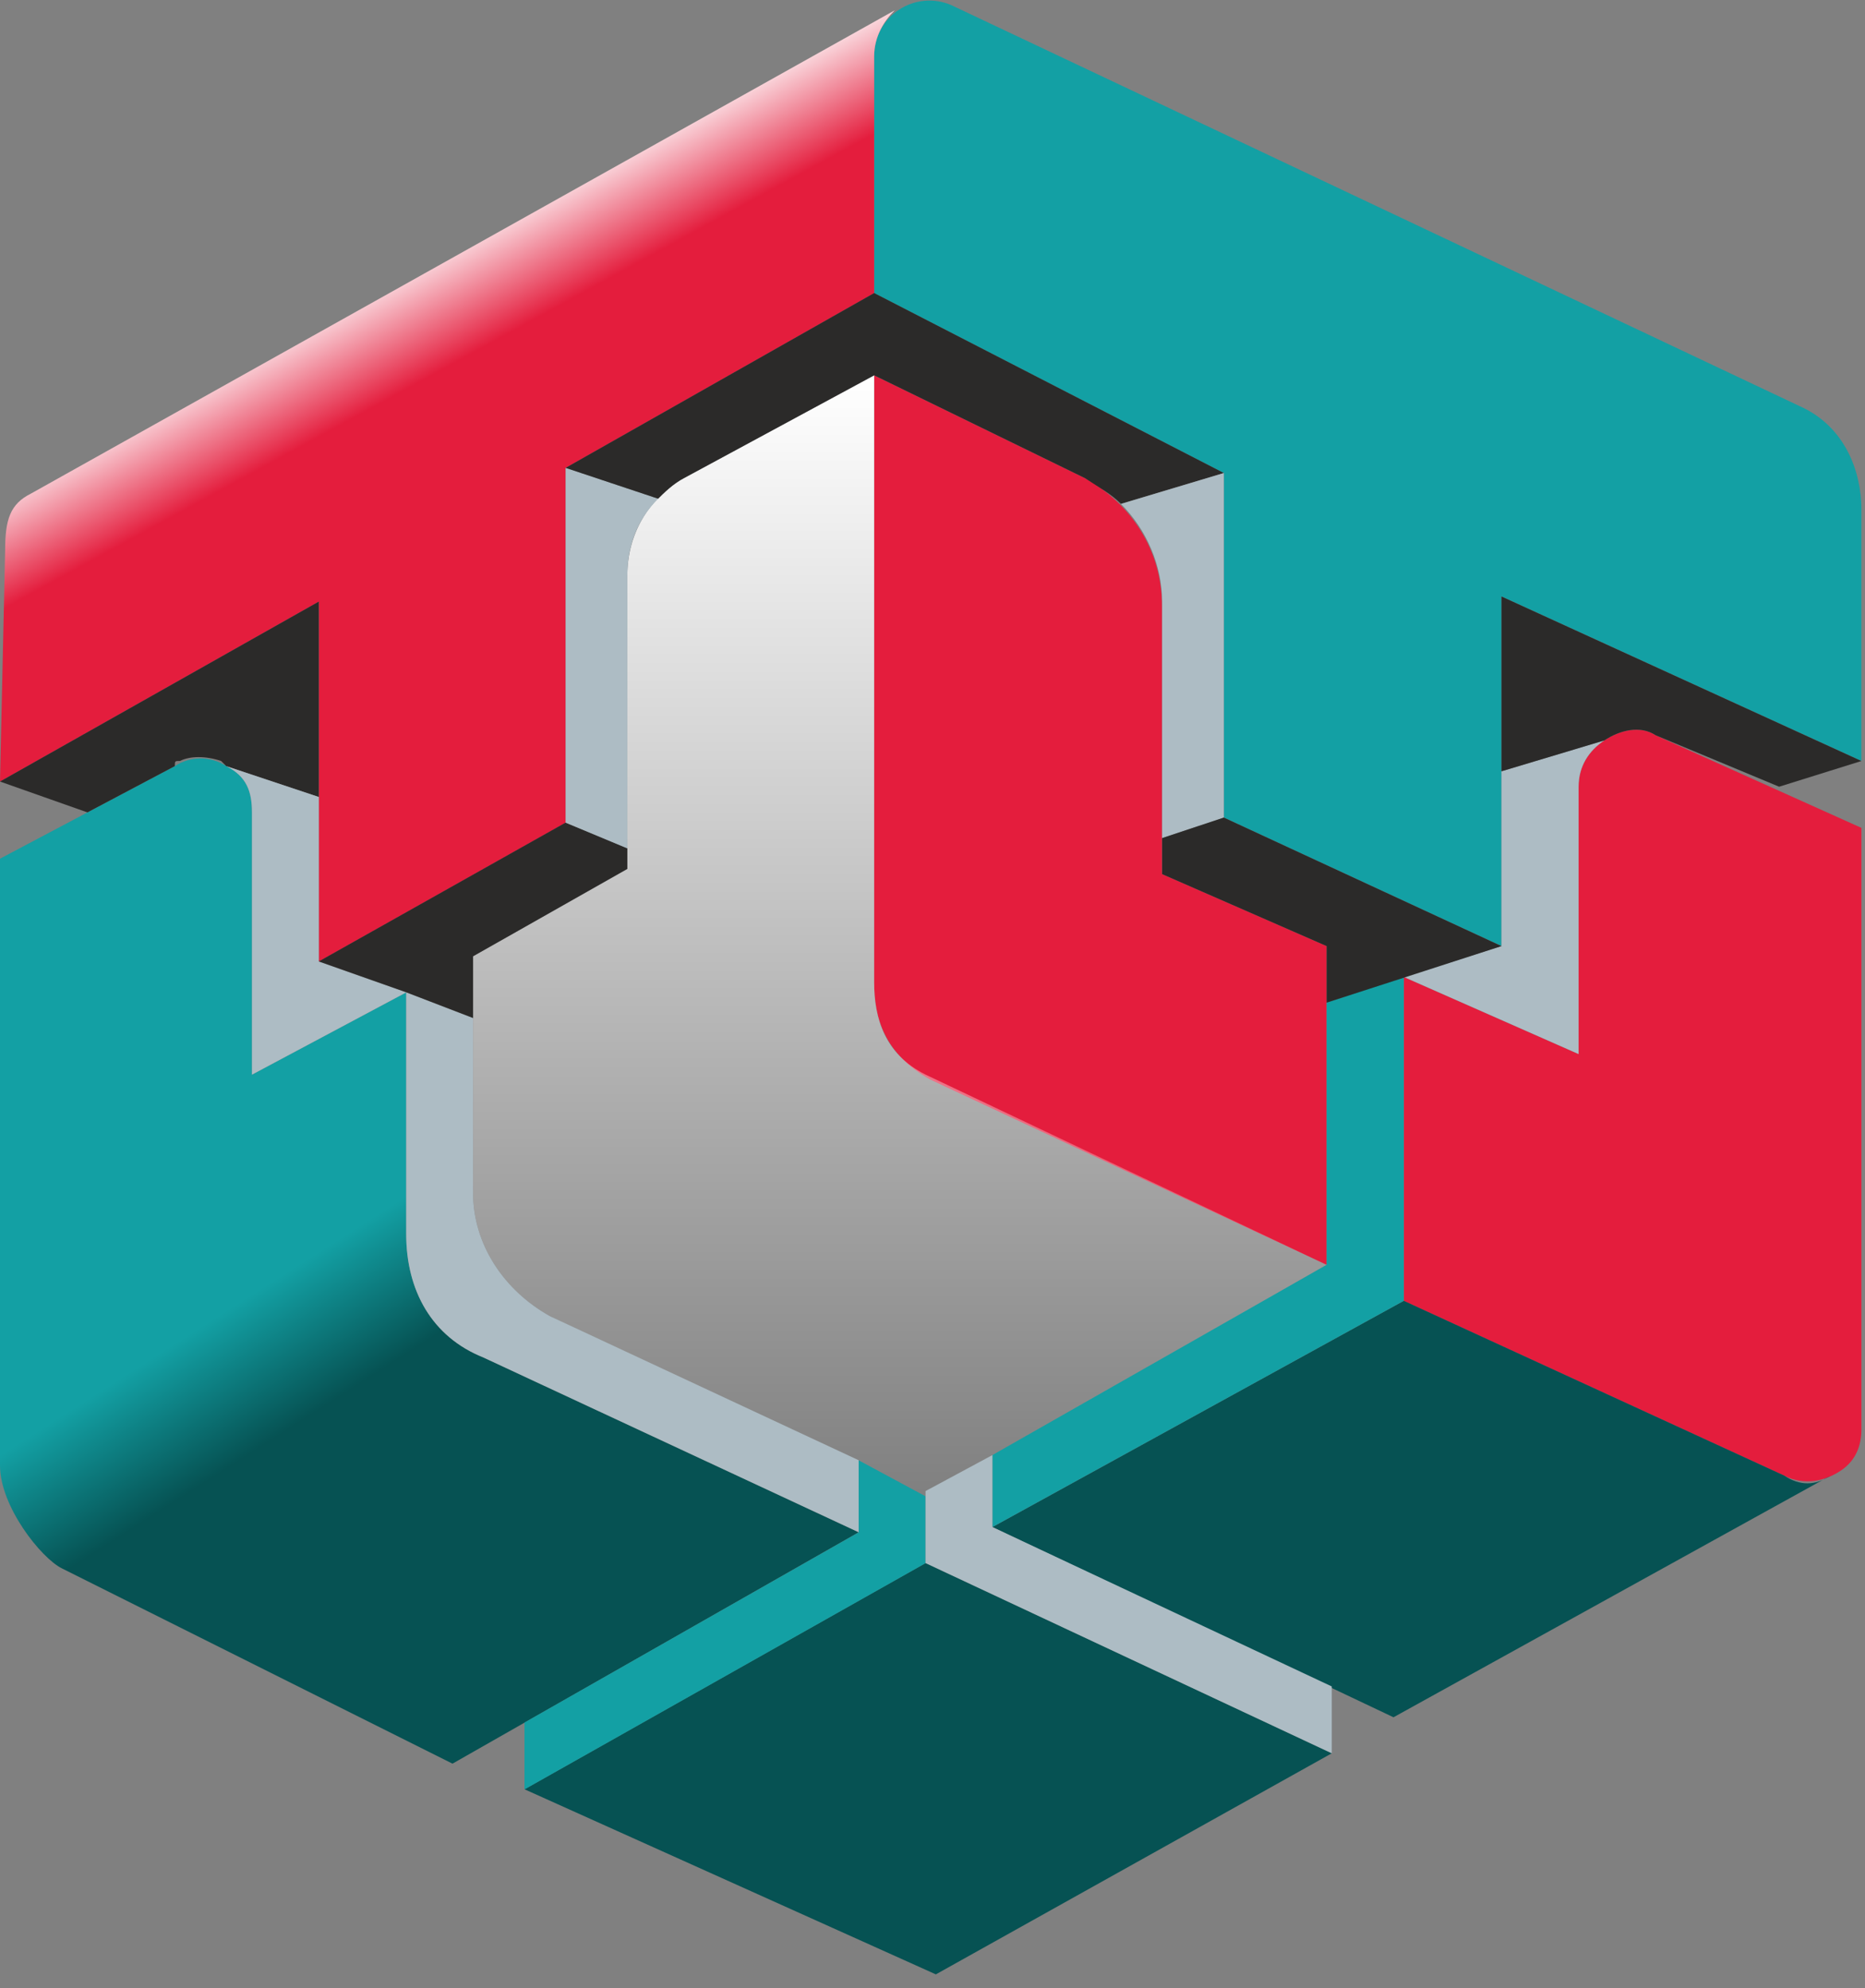 <?xml version="1.0" encoding="UTF-8"?> <svg xmlns="http://www.w3.org/2000/svg" width="121" height="129" viewBox="0 0 121 129" fill="none"><rect x="0" y="0" width="121" height="129" fill="#808080" stroke="none"/><path fill-rule="evenodd" clip-rule="evenodd" d="M86.071 82.067L60.383 70.057C57.38 68.389 56.713 66.054 56.713 63.718V24.352L70.391 31.024C73.394 32.693 75.395 35.695 75.395 39.365V56.713L86.071 61.383V82.067Z" fill="#E41D3D"></path><path fill-rule="evenodd" clip-rule="evenodd" d="M120.767 53.715V92.747C120.767 93.748 120.433 94.749 119.432 95.416C118.432 96.083 117.097 96.417 115.763 95.75L91.075 84.407V63.389L102.418 68.394V51.046C102.418 49.711 103.085 48.711 104.086 48.043C105.087 47.376 106.422 47.042 107.422 47.71L120.767 53.715Z" fill="#E41D3D"></path><path fill-rule="evenodd" clip-rule="evenodd" d="M61.717 0.331L116.763 26.352C119.766 27.687 120.766 30.689 120.766 33.025V49.372L97.414 38.696V61.382L79.399 53.041V30.689L56.713 19.013V3.667C56.713 0.998 59.382 -0.67 61.717 0.331Z" fill="#13A0A4"></path><path fill-rule="evenodd" clip-rule="evenodd" d="M55.713 99.418L29.358 114.43L4.003 101.753C2.669 101.086 0 97.749 0 95.081V55.714L11.343 49.709C12.344 49.042 13.678 49.042 14.679 49.709C16.013 50.377 16.347 51.377 16.347 52.712V65.055V66.39V69.726L26.355 64.388V80.068C26.355 83.738 28.023 86.74 31.36 88.075L55.713 99.418Z" fill="url(#paint0_linear_491_1616)"></path><path fill-rule="evenodd" clip-rule="evenodd" d="M56.714 24.352V63.718C56.714 66.054 57.381 68.389 60.05 69.724L86.072 82.067L60.05 97.08L35.696 85.403C32.694 83.735 30.692 80.733 30.692 77.397V62.05L40.7 56.379V54.377V51.041V37.363C40.7 34.694 42.035 32.359 44.37 31.024L56.714 24.352Z" fill="url(#paint1_linear_491_1616)"></path><path fill-rule="evenodd" clip-rule="evenodd" d="M2.002 32.029L58.048 0.67C57.381 1.337 56.714 2.338 56.714 3.672V19.019L36.697 30.361C36.697 38.034 36.697 45.708 36.697 53.381L20.684 62.388C20.684 54.715 20.684 47.042 20.684 39.035L0 50.712L0.334 35.699C0.334 33.697 0.667 32.697 2.002 32.029Z" fill="url(#paint2_linear_491_1616)"></path><path fill-rule="evenodd" clip-rule="evenodd" d="M34.028 116.092L60.05 101.413L86.406 113.757L60.717 128.102L34.028 116.092ZM64.387 99.078L91.076 84.399L115.763 95.742C116.764 96.409 117.765 96.409 118.766 95.742L90.409 111.421L64.387 99.078Z" fill="#065253"></path><path fill-rule="evenodd" clip-rule="evenodd" d="M0 50.708L20.684 39.032V51.709L14.679 49.707L14.345 49.373C13.345 49.04 12.344 49.04 11.676 49.373C11.343 49.373 11.343 49.373 11.343 49.707L5.671 52.71L0 50.708Z" fill="#2B2A29"></path><path fill-rule="evenodd" clip-rule="evenodd" d="M14.679 49.709C16.013 50.377 16.347 51.377 16.347 52.712V65.056V66.39V69.726L26.355 64.388L20.684 62.387V51.711L14.679 49.709Z" fill="#ADBCC4"></path><path fill-rule="evenodd" clip-rule="evenodd" d="M26.354 64.386L30.691 66.055V77.397C30.691 80.733 32.693 83.736 35.696 85.404L55.712 94.745V99.416L31.358 88.073C28.022 86.739 26.354 83.736 26.354 80.066V77.397V64.386Z" fill="#ADBCC4"></path><path fill-rule="evenodd" clip-rule="evenodd" d="M20.684 62.379L36.697 53.372L40.701 55.04V56.374L30.692 62.045V66.049L26.355 64.381L20.684 62.379Z" fill="#2B2A29"></path><path fill-rule="evenodd" clip-rule="evenodd" d="M36.697 53.376L40.701 55.044V37.363C40.701 35.361 41.368 33.693 42.702 32.359L36.697 30.357V53.376Z" fill="#ADBCC4"></path><path fill-rule="evenodd" clip-rule="evenodd" d="M36.697 30.356L56.714 19.013L79.4 30.69L72.728 32.691C72.06 32.024 71.393 31.69 70.392 31.023L56.714 24.351L44.37 31.023C43.703 31.357 43.036 32.024 42.702 32.358L36.697 30.356Z" fill="#2B2A29"></path><path fill-rule="evenodd" clip-rule="evenodd" d="M79.399 53.046V30.694L72.727 32.696C74.395 34.364 75.396 36.699 75.396 39.034C75.396 39.034 75.396 39.034 75.396 39.368V54.38L79.399 53.046Z" fill="#ADBCC4"></path><path fill-rule="evenodd" clip-rule="evenodd" d="M97.414 50.041L104.086 48.039C103.085 48.706 102.418 49.707 102.418 51.041V68.389L91.075 63.385L97.414 61.383V50.041Z" fill="#ADBCC4"></path><path fill-rule="evenodd" clip-rule="evenodd" d="M97.414 38.701L120.767 49.376L115.429 51.044L107.423 47.708C106.422 47.041 105.087 47.375 104.086 48.042L97.414 50.044V38.701Z" fill="#2B2A29"></path><path fill-rule="evenodd" clip-rule="evenodd" d="M86.072 65.05L91.076 63.382V84.399L64.388 99.078V94.407L86.072 82.064V65.05Z" fill="#13A0A4"></path><path fill-rule="evenodd" clip-rule="evenodd" d="M34.028 111.764L55.713 99.421V94.75L60.05 97.085V96.752V101.422L34.028 116.101V111.764Z" fill="#13A0A4"></path><path fill-rule="evenodd" clip-rule="evenodd" d="M60.049 96.744L64.386 94.409V99.079L86.405 109.421V113.758L60.049 101.415V96.744Z" fill="#ADBCC4"></path><path fill-rule="evenodd" clip-rule="evenodd" d="M79.4 53.045L97.415 61.385L86.072 65.055V61.385L75.397 56.715V54.379L79.4 53.045Z" fill="#2B2A29"></path><defs><linearGradient id="paint0_linear_491_1616" x1="13.684" y1="85.684" x2="18.331" y2="92.968" gradientUnits="userSpaceOnUse"><stop stop-color="#13A0A4"></stop><stop offset="1" stop-color="#065253"></stop></linearGradient><linearGradient id="paint1_linear_491_1616" x1="58.382" y1="24.352" x2="58.382" y2="97.08" gradientUnits="userSpaceOnUse"><stop stop-color="white"></stop><stop offset="1" stop-color="white" stop-opacity="0"></stop></linearGradient><linearGradient id="paint2_linear_491_1616" x1="26.556" y1="25.156" x2="22.788" y2="18.249" gradientUnits="userSpaceOnUse"><stop stop-color="#E41D3D"></stop><stop offset="1" stop-color="#FEFEFE"></stop></linearGradient></defs></svg> 